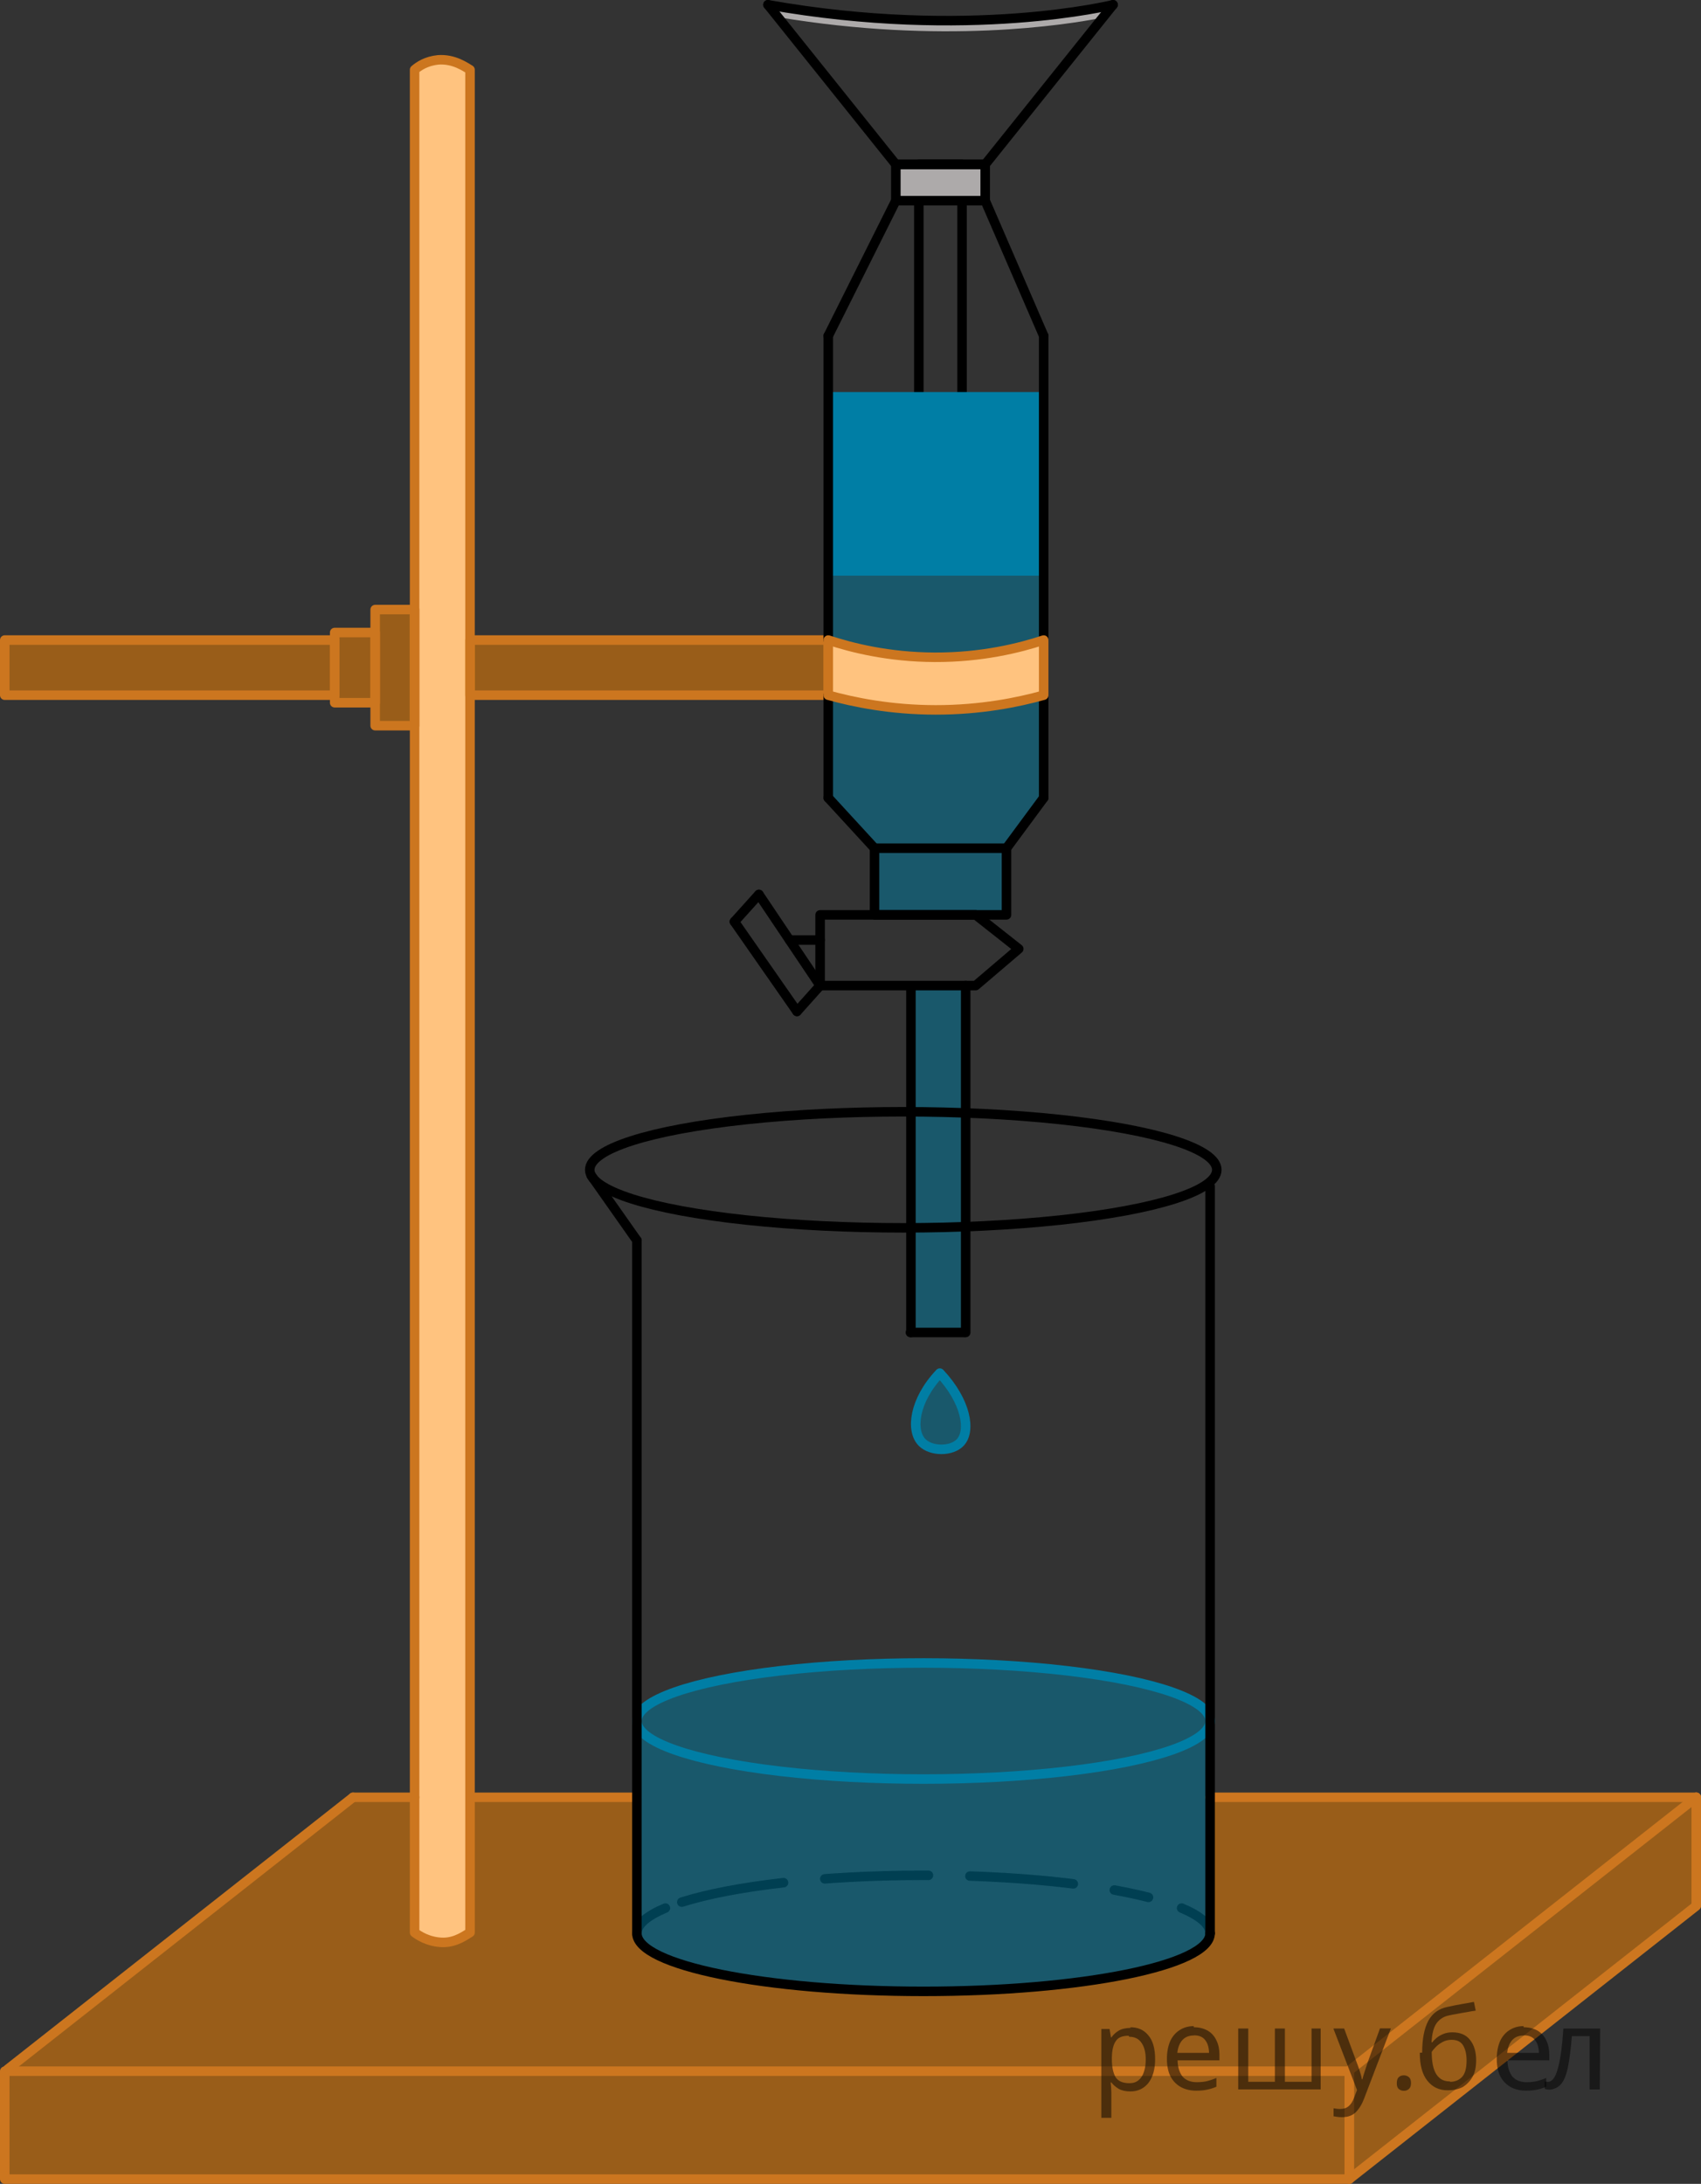 <?xml version="1.0" encoding="utf-8"?>
<!-- Generator: Adobe Illustrator 27.0.1, SVG Export Plug-In . SVG Version: 6.00 Build 0)  -->
<svg version="1.1" id="Слой_1" xmlns="http://www.w3.org/2000/svg" xmlns:xlink="http://www.w3.org/1999/xlink" x="0px" y="0px"
	 width="134.078px" height="172.146px" viewBox="0 0 134.078 172.146" enable-background="new 0 0 134.078 172.146"
	 xml:space="preserve">
<rect x="0" y="0" width="134.078" height="172.146" fill="#333333" stroke="none"/>
<g>
	<path fill="#ADAAAA" d="M86.872,1.401c-2.868,0.567-12.633,2.11-25.521-0.045l-0.818-0.981
		c15.86,2.817,27.202,0,27.202,0L86.872,1.401z"/>
	
		<rect x="72.425" y="12.957" fill="none" stroke="#000000" stroke-width="0.75" stroke-linecap="round" stroke-linejoin="round" stroke-miterlimit="10" width="3.405" height="18.987"/>
	<rect x="65.287" y="30.907" fill="#007EA5" width="16.979" height="14.477"/>
	<g>
		<g>
			<path fill="none" stroke="#000000" stroke-width="0.75" stroke-linecap="round" stroke-linejoin="round" d="M93.139,150.406
				c1.438,0.602,2.245,1.277,2.245,1.991"/>
			
				<path fill="none" stroke="#000000" stroke-width="0.75" stroke-linecap="round" stroke-linejoin="round" stroke-dasharray="8.175,3.27" d="
				M53.741,149.938c4.012-1.272,11.046-2.116,19.053-2.116c7.191,0,13.598,0.681,17.735,1.741"/>
			<path fill="none" stroke="#000000" stroke-width="0.75" stroke-linecap="round" stroke-linejoin="round" d="M50.203,152.397
				c0-0.714,0.807-1.389,2.245-1.991"/>
		</g>
	</g>
	<path opacity="0.5" fill="#FF8800" enable-background="new    " d="M27.827,141.674c7.459,0,14.918,0,22.376,0
		c0,3.575,0,7.149,0,10.723c0.496,0.604,1.295,1.429,2.47,2.082c1.317,0.733,2.458,0.89,4.143,1.135
		c5.845,0.851,4.386,0.748,5.898,0.894c4.678,0.452,8.656,0.479,10.759,0.462c2.989-0.024,5.699-0.239,11.118-0.67
		c5.721-0.455,0.164-0.188,5.861-0.972c1.18-0.162,2.568-0.332,3.76-1.388c0.602-0.534,0.962-1.123,1.173-1.543
		c0-3.575,0-7.149,0-10.723c12.773,0,25.545,0,38.318,0c0,2.854,0,5.708,0,8.562
		c-9.115,7.178-18.23,14.357-27.345,21.535c0-2.836,0-5.671,0-8.507c-35.328,0-70.655,0-105.983,0
		C9.526,156.067,18.676,148.87,27.827,141.674z"/>
	<rect x="71.882" y="77.901" opacity="0.5" fill="#007EA5" enable-background="new    " width="3.995" height="27.134"/>
	<path fill="#FFFFFF" d="M37.048,5.494c-0.336-0.195-1.26-0.877-2.52-0.78c-0.924,0.098-1.512,0.487-1.848,0.78
		c0,48.947,0,97.895,0,146.842c0.252,0.195,1.092,0.78,2.268,0.78c1.008,0,1.764-0.585,2.1-0.78
		C37.048,103.389,37.048,54.442,37.048,5.494z"/>
	<path opacity="0.5" fill="#007EA5" enable-background="new    " d="M82.266,62.81c-0.977,1.081-1.954,2.969-2.931,4.05
		c0,1.432,0,3.823,0,5.255c-3.467-0.059-6.934-0.117-10.402-0.175c0-1.373,0-3.706,0-5.079
		c-1.215-1.081-2.431-2.969-3.646-4.05V45.384h16.979C82.266,51.782,82.266,56.413,82.266,62.81z"/>
	<rect x="0.375" y="163.263" opacity="0.5" fill="#FF8800" enable-background="new    " width="105.983" height="8.507"/>
	<path opacity="0.5" fill="#FF8800" enable-background="new    " d="M37.048,5.49c-0.336-0.195-1.26-0.877-2.52-0.78
		c-0.924,0.098-1.512,0.487-1.848,0.78c0,48.947,0,97.895,0,146.842c0.252,0.195,1.092,0.78,2.268,0.78
		c1.008,0,1.764-0.585,2.1-0.78C37.048,103.385,37.048,54.437,37.048,5.49z"/>
	
		<line fill="none" stroke="#CC761F" stroke-width="0.75" stroke-linecap="round" stroke-linejoin="round" stroke-miterlimit="10" x1="95.384" y1="141.674" x2="133.703" y2="141.674"/>
	<rect x="29.572" y="48.051" opacity="0.5" fill="#FF8800" enable-background="new    " width="3.108" height="9.151"/>
	<rect x="26.38" y="49.859" opacity="0.5" fill="#FF8800" enable-background="new    " width="3.192" height="5.534"/>
	
		<path fill="none" stroke="#CC761F" stroke-width="0.75" stroke-linecap="round" stroke-linejoin="round" stroke-miterlimit="10" d="
		M37.048,5.499c-0.336-0.195-1.26-0.877-2.52-0.78c-0.924,0.098-1.512,0.487-1.848,0.78c0,48.944,0,97.889,0,146.833
		c0.252,0.195,1.092,0.78,2.268,0.78c1.008,0,1.764-0.585,2.1-0.78C37.048,103.388,37.048,54.443,37.048,5.499z"/>
	
		<rect x="29.572" y="48.051" fill="none" stroke="#CC761F" stroke-width="0.75" stroke-linecap="round" stroke-linejoin="round" stroke-miterlimit="10" width="3.108" height="9.151"/>
	<g>
		<rect x="37.048" y="50.453" opacity="0.5" fill="#FF8800" enable-background="new    " width="28.239" height="4.346"/>
		
			<rect x="37.048" y="50.453" fill="none" stroke="#CC761F" stroke-width="0.75" stroke-linecap="round" stroke-linejoin="round" stroke-miterlimit="10" width="28.239" height="4.346"/>
	</g>
	
		<rect x="26.38" y="49.859" fill="none" stroke="#CC761F" stroke-width="0.75" stroke-linecap="round" stroke-linejoin="round" stroke-miterlimit="10" width="3.192" height="5.534"/>
	<g>
		<rect x="0.375" y="50.453" opacity="0.5" fill="#FF8800" enable-background="new    " width="26.005" height="4.346"/>
		
			<rect x="0.375" y="50.453" fill="none" stroke="#CC761F" stroke-width="0.75" stroke-linecap="round" stroke-linejoin="round" stroke-miterlimit="10" width="26.005" height="4.346"/>
	</g>
	
		<line fill="none" stroke="#CC761F" stroke-width="0.75" stroke-linecap="round" stroke-linejoin="round" stroke-miterlimit="10" x1="37.478" y1="141.674" x2="50.203" y2="141.674"/>
	
		<line fill="none" stroke="#CC761F" stroke-width="0.75" stroke-linecap="round" stroke-linejoin="round" stroke-miterlimit="10" x1="27.827" y1="141.674" x2="32.68" y2="141.674"/>
	<path opacity="0.5" fill="#007EA5" enable-background="new    " d="M95.384,152.791c-0.446,0.416-1.125,0.982-2.039,1.508
		c-1.318,0.758-2.481,1.063-3.251,1.244c-3.523,0.83-6.863,1.001-6.863,1.001
		c-5.32,0.271-7.98,0.407-9.759,0.426c-3.951,0.042-6.382,0.061-9.758-0.247
		c-2.207-0.201-4.053-0.378-6.461-0.968c-2.928-0.718-5.251-1.695-6.836-2.464
		c-0.071-5.898-0.143-11.796-0.214-17.694c0.46-0.574,1.203-1.361,2.297-1.996
		c1.746-1.012,3.349-1.035,5.031-1.15c3.909-0.267,2.831-0.663,7.683-1.102c3.676-0.332,6.38-0.293,9.123-0.253
		c5.967,0.086,9.887,0.608,10.685,0.717c3.353,0.459,2.548,0.619,5.26,0.973c0,0,1.228,0.161,2.85,0.773
		c0.649,0.245,1.262,0.53,1.751,1.141c0.268,0.335,0.417,0.666,0.501,0.897
		C95.384,141.328,95.384,147.059,95.384,152.791z"/>
	
		<line fill="none" stroke="#CC761F" stroke-width="0.75" stroke-linecap="round" stroke-linejoin="round" stroke-miterlimit="10" x1="106.465" y1="163.12" x2="133.703" y2="141.674"/>
	
		<line fill="none" stroke="#CC761F" stroke-width="0.75" stroke-linecap="round" stroke-linejoin="round" stroke-miterlimit="10" x1="106.465" y1="171.682" x2="133.703" y2="150.236"/>
	
		<line fill="none" stroke="#CC761F" stroke-width="0.75" stroke-linecap="round" stroke-linejoin="round" stroke-miterlimit="10" x1="133.703" y1="150.181" x2="133.703" y2="141.674"/>
	
		<line fill="none" stroke="#CC761F" stroke-width="0.75" stroke-linecap="round" stroke-linejoin="round" stroke-miterlimit="10" x1="106.358" y1="171.771" x2="106.358" y2="163.263"/>
	
		<rect x="0.375" y="163.263" fill="none" stroke="#CC761F" stroke-width="0.75" stroke-linecap="round" stroke-linejoin="round" stroke-miterlimit="10" width="105.983" height="8.507"/>
	
		<line fill="none" stroke="#CC761F" stroke-width="0.75" stroke-linecap="round" stroke-linejoin="round" stroke-miterlimit="10" x1="0.59" y1="163.12" x2="27.827" y2="141.674"/>
	
		<path fill="none" stroke="#000000" stroke-width="0.75" stroke-linecap="round" stroke-linejoin="round" stroke-miterlimit="10" d="
		M95.384,152.397c0,2.527-10.114,4.575-22.591,4.575s-22.591-2.048-22.591-4.575"/>
	
		<ellipse fill="none" stroke="#007EA5" stroke-width="0.75" stroke-linecap="round" stroke-linejoin="round" stroke-miterlimit="10" cx="72.794" cy="135.661" rx="22.591" ry="4.575"/>
	
		<ellipse fill="none" stroke="#000000" stroke-width="0.75" stroke-linecap="round" stroke-linejoin="round" stroke-miterlimit="10" cx="71.199" cy="92.211" rx="24.713" ry="4.575"/>
	
		<line fill="none" stroke="#000000" stroke-width="0.75" stroke-linecap="round" stroke-linejoin="round" stroke-miterlimit="10" x1="46.611" y1="92.674" x2="50.203" y2="97.779"/>
	
		<line fill="none" stroke="#000000" stroke-width="0.75" stroke-linecap="round" stroke-linejoin="round" stroke-miterlimit="10" x1="82.266" y1="26.469" x2="82.266" y2="50.453"/>
	
		<line fill="none" stroke="#000000" stroke-width="0.75" stroke-linecap="round" stroke-linejoin="round" stroke-miterlimit="10" x1="65.287" y1="50.453" x2="65.287" y2="26.469"/>
	
		<line fill="none" stroke="#000000" stroke-width="0.75" stroke-linecap="round" stroke-linejoin="round" stroke-miterlimit="10" x1="65.287" y1="62.892" x2="65.287" y2="54.8"/>
	
		<line fill="none" stroke="#000000" stroke-width="0.75" stroke-linecap="round" stroke-linejoin="round" stroke-miterlimit="10" x1="82.266" y1="62.892" x2="82.266" y2="54.8"/>
	
		<line fill="none" stroke="#000000" stroke-width="0.75" stroke-linecap="round" stroke-linejoin="round" stroke-miterlimit="10" x1="77.655" y1="15.817" x2="82.266" y2="26.469"/>
	
		<line fill="none" stroke="#000000" stroke-width="0.75" stroke-linecap="round" stroke-linejoin="round" stroke-miterlimit="10" x1="70.613" y1="15.817" x2="65.287" y2="26.469"/>
	
		<rect x="70.613" y="12.957" fill="#ADAAAA" stroke="#000000" stroke-width="0.75" stroke-linecap="round" stroke-linejoin="round" stroke-miterlimit="10" width="7.042" height="2.86"/>
	
		<path fill="none" stroke="#000000" stroke-width="0.75" stroke-linecap="round" stroke-linejoin="round" stroke-miterlimit="10" d="
		M60.533,0.375c15.86,2.817,27.202,0,27.202,0"/>
	
		<path fill="none" stroke="#000000" stroke-width="0.75" stroke-linecap="round" stroke-linejoin="round" stroke-miterlimit="10" d="
		M87.735,0.375l-10.08,12.582h-7.042L60.533,0.375"/>
	
		<line fill="none" stroke="#000000" stroke-width="0.75" stroke-linecap="round" stroke-linejoin="round" stroke-miterlimit="10" x1="82.266" y1="62.892" x2="79.335" y2="66.86"/>
	
		<line fill="none" stroke="#000000" stroke-width="0.75" stroke-linecap="round" stroke-linejoin="round" stroke-miterlimit="10" x1="68.933" y1="66.86" x2="65.287" y2="62.892"/>
	
		<path fill="none" stroke="#000000" stroke-width="0.75" stroke-linecap="round" stroke-linejoin="round" stroke-miterlimit="10" d="
		M64.644,77.691v-5.576c4.087,0,8.174,0,12.26,0c1.132,0.894,2.264,1.787,3.396,2.681
		c-1.132,0.965-2.264,1.93-3.396,2.895H64.644L64.644,77.691z"/>
	
		<line fill="none" stroke="#000000" stroke-width="0.75" stroke-linecap="round" stroke-linejoin="round" stroke-miterlimit="10" x1="64.644" y1="77.691" x2="59.819" y2="70.506"/>
	
		<line fill="none" stroke="#000000" stroke-width="0.75" stroke-linecap="round" stroke-linejoin="round" stroke-miterlimit="10" x1="57.888" y1="72.651" x2="62.821" y2="79.728"/>
	
		<line fill="none" stroke="#000000" stroke-width="0.75" stroke-linecap="round" stroke-linejoin="round" stroke-miterlimit="10" x1="57.888" y1="72.651" x2="59.819" y2="70.506"/>
	
		<line fill="none" stroke="#000000" stroke-width="0.75" stroke-linecap="round" stroke-linejoin="round" stroke-miterlimit="10" x1="62.821" y1="79.728" x2="64.644" y2="77.691"/>
	
		<line fill="none" stroke="#000000" stroke-width="0.75" stroke-linecap="round" stroke-linejoin="round" stroke-miterlimit="10" x1="62.231" y1="74.099" x2="64.644" y2="74.099"/>
	
		<line fill="none" stroke="#000000" stroke-width="0.75" stroke-linecap="round" stroke-linejoin="round" stroke-miterlimit="10" x1="76.118" y1="105.035" x2="76.118" y2="77.691"/>
	
		<line fill="none" stroke="#000000" stroke-width="0.75" stroke-linecap="round" stroke-linejoin="round" stroke-miterlimit="10" x1="71.802" y1="105.035" x2="71.802" y2="77.901"/>
	
		<line fill="none" stroke="#000000" stroke-width="0.75" stroke-linecap="round" stroke-linejoin="round" stroke-miterlimit="10" x1="71.762" y1="105.035" x2="75.998" y2="105.035"/>
	
		<path fill="none" stroke="#007EA5" stroke-width="0.75" stroke-linecap="round" stroke-linejoin="round" stroke-miterlimit="10" d="
		M72.686,113.706c0.718,0.719,2.322,0.722,3.002,0c0.865-0.918,0.468-3.251-1.609-5.469
		C72.032,110.402,71.764,112.781,72.686,113.706z"/>
	<path fill="#FFFFFF" d="M65.287,50.453c1.866,0.615,4.765,1.343,8.374,1.358c3.725,0.016,6.712-0.734,8.605-1.358
		c0,1.449,0,2.897,0,4.346c-2.03,0.566-4.962,1.163-8.528,1.159c-3.528-0.004-6.432-0.596-8.451-1.159
		C65.287,53.351,65.287,51.902,65.287,50.453z"/>
	<g>
		<path opacity="0.5" fill="#FF8800" enable-background="new    " d="M65.287,50.453c1.866,0.615,4.765,1.343,8.374,1.358
			c3.725,0.016,6.712-0.734,8.605-1.358c0,1.449,0,2.897,0,4.346c-2.03,0.566-4.962,1.163-8.528,1.159
			c-3.528-0.004-6.432-0.596-8.451-1.159C65.287,53.351,65.287,51.902,65.287,50.453z"/>
		
			<path fill="none" stroke="#CC761F" stroke-width="0.75" stroke-linecap="round" stroke-linejoin="round" stroke-miterlimit="10" d="
			M65.287,50.453c1.866,0.615,4.765,1.343,8.374,1.358c3.725,0.016,6.712-0.734,8.605-1.358
			c0,1.449,0,2.897,0,4.346c-2.03,0.566-4.962,1.163-8.528,1.159c-3.528-0.004-6.432-0.596-8.451-1.159
			C65.287,53.351,65.287,51.902,65.287,50.453z"/>
	</g>
	
		<rect x="68.933" y="66.86" fill="none" stroke="#000000" stroke-width="0.75" stroke-linecap="round" stroke-linejoin="round" stroke-miterlimit="10" width="10.402" height="5.255"/>
	<path opacity="0.5" fill="#007EA5" enable-background="new    " d="M72.675,113.706c0.718,0.719,2.322,0.722,3.003,0
		c0.865-0.918,0.468-3.251-1.609-5.469C72.021,110.402,71.753,112.781,72.675,113.706z"/>
	
		<line fill="none" stroke="#000000" stroke-width="0.75" stroke-linecap="round" stroke-linejoin="round" stroke-miterlimit="10" x1="95.384" y1="152.397" x2="95.384" y2="93.49"/>
	
		<line fill="none" stroke="#000000" stroke-width="0.75" stroke-linecap="round" stroke-linejoin="round" stroke-miterlimit="10" x1="50.203" y1="152.397" x2="50.203" y2="97.779"/>
</g>
<g fill-opacity=".5"><path d="m89.1 159.8q0.89 0 1.4 0.62 0.55 0.62 0.55 1.9 0 1.2-0.55 1.9-0.54 0.64-1.4 0.64-0.56 0-0.93-0.21-0.36-0.22-0.57-0.5h-0.054q0.018 0.15 0.036 0.39t0.018 0.4v2h-0.79v-7h0.65l0.11 0.66h0.036q0.22-0.32 0.57-0.53t0.94-0.22zm-0.14 0.67q-0.74 0-1 0.41-0.3 0.41-0.32 1.3v0.15q0 0.89 0.29 1.4 0.3 0.48 1.1 0.48 0.44 0 0.72-0.24 0.29-0.24 0.42-0.66 0.14-0.42 0.14-0.96 0-0.83-0.32-1.3-0.32-0.5-0.98-0.5z"/><path d="m94.1 159.8q0.62 0 1.1 0.27 0.45 0.27 0.68 0.76 0.24 0.49 0.24 1.1v0.48h-3.3q0.018 0.82 0.41 1.3 0.4 0.42 1.1 0.42 0.46 0 0.81-0.081 0.36-0.09 0.74-0.25v0.69q-0.37 0.16-0.73 0.23-0.36 0.081-0.86 0.081-0.68 0-1.2-0.28-0.52-0.28-0.82-0.83-0.29-0.56-0.29-1.4 0-0.79 0.26-1.4 0.27-0.57 0.75-0.87 0.49-0.31 1.1-0.31zm-9e-3 0.65q-0.57 0-0.9 0.37-0.32 0.36-0.39 1h2.5q-9e-3 -0.61-0.29-0.99-0.28-0.39-0.88-0.39z"/><path d="m104.1 159.9v4.8h-6.5v-4.8h0.79v4.2h2.1v-4.2h0.79v4.2h2.1v-4.2z"/><path d="m105.1 159.9h0.85l1 2.7q0.14 0.36 0.24 0.69 0.11 0.32 0.16 0.62h0.036q0.054-0.22 0.17-0.58 0.12-0.37 0.24-0.74l0.98-2.7h0.86l-2.1 5.5q-0.25 0.68-0.66 1.1-0.4 0.4-1.1 0.4-0.22 0-0.38-0.027-0.16-0.018-0.28-0.045v-0.63q0.099 0.018 0.23 0.036 0.14 0.018 0.3 0.018 0.41 0 0.67-0.23 0.26-0.23 0.4-0.62l0.25-0.64z"/><path d="m110.1 164.2q0-0.33 0.16-0.47t0.39-0.14q0.23 0 0.4 0.14 0.17 0.14 0.17 0.47 0 0.32-0.17 0.47-0.16 0.14-0.4 0.14-0.22 0-0.39-0.14t-0.16-0.47z"/><path d="m112.1 161.8q0-1.6 0.48-2.5 0.48-0.89 1.5-1.1 0.58-0.13 1.1-0.22t1-0.18l0.14 0.69q-0.32 0.045-0.71 0.12-0.4 0.063-0.78 0.14-0.39 0.063-0.67 0.13-0.58 0.13-0.93 0.61-0.34 0.48-0.39 1.5h0.054q0.13-0.17 0.34-0.35 0.22-0.18 0.53-0.31 0.32-0.13 0.71-0.13 0.94 0 1.4 0.6 0.48 0.6 0.48 1.6 0 0.8-0.28 1.3t-0.77 0.81q-0.5 0.26-1.2 0.26-1 0-1.6-0.76t-0.59-2.2zm2.2 2.3q0.58 0 0.94-0.38t0.36-1.3q0-0.74-0.28-1.2-0.27-0.43-0.9-0.43-0.4 0-0.72 0.18-0.32 0.17-0.54 0.4t-0.31 0.38q0 0.44 0.063 0.86t0.22 0.75q0.16 0.32 0.44 0.52 0.29 0.19 0.72 0.19z"/><path d="m120.1 159.8q0.62 0 1.1 0.27 0.45 0.27 0.68 0.76 0.24 0.49 0.24 1.1v0.48h-3.3q0.018 0.82 0.41 1.3 0.4 0.42 1.1 0.42 0.46 0 0.81-0.081 0.36-0.09 0.74-0.25v0.69q-0.37 0.16-0.73 0.23-0.36 0.081-0.86 0.081-0.68 0-1.2-0.28-0.52-0.28-0.82-0.83-0.29-0.56-0.29-1.4 0-0.79 0.26-1.4 0.27-0.57 0.75-0.87 0.49-0.31 1.1-0.31zm-9e-3 0.65q-0.57 0-0.9 0.37-0.32 0.36-0.39 1h2.5q-9e-3 -0.61-0.29-0.99-0.28-0.39-0.88-0.39z"/><path d="m126.1 164.7h-0.8v-4.2h-1.4q-0.12 1.5-0.32 2.5-0.21 0.93-0.55 1.3t-0.86 0.42q-0.12 0-0.23-0.018-0.11-9e-3 -0.18-0.045v-0.59q0.054 0.018 0.12 0.027t0.13 9e-3q0.49 0 0.77-1 0.3-1 0.45-3.2h2.9z"/></g></svg>

<!--File created and owned by https://sdamgia.ru. Copying is prohibited. All rights reserved.-->
